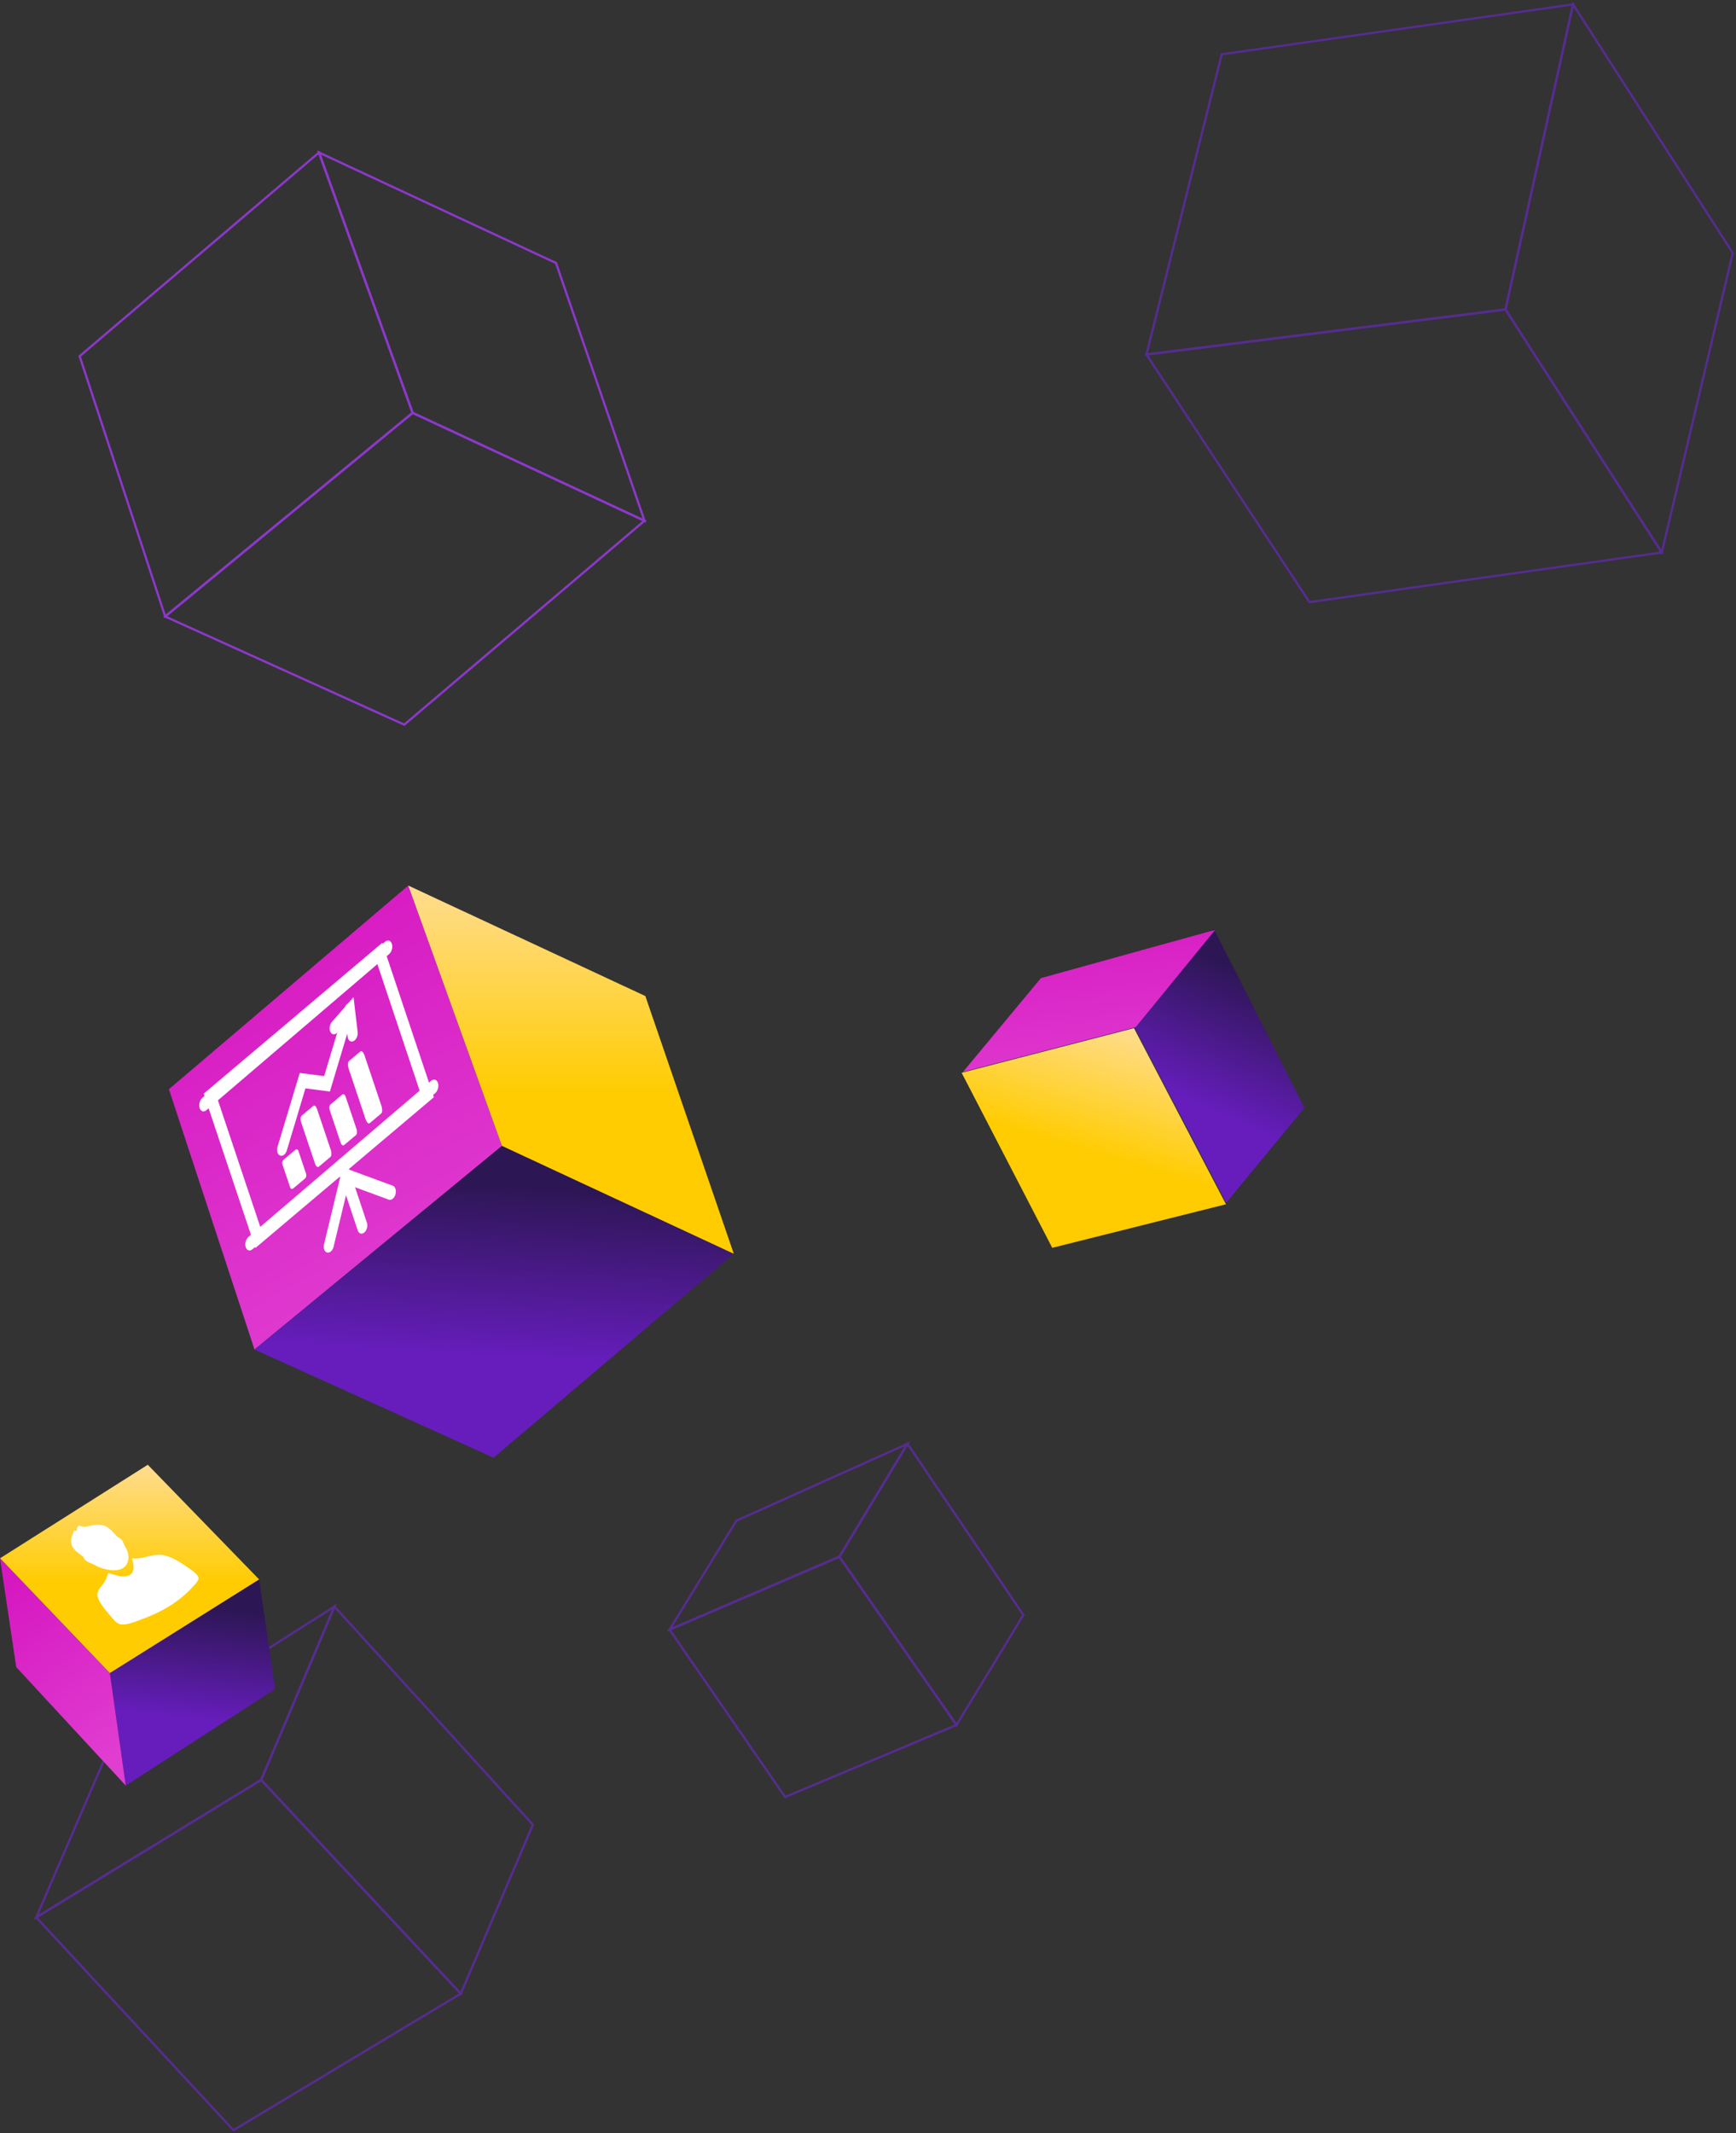 <svg width="763" height="937" viewBox="0 0 763 937" fill="none" xmlns="http://www.w3.org/2000/svg">
<rect x="0" y="0" width="763" height="937" fill="#333333" stroke="none"/>
<path d="M35 156.455L140.202 67L181.356 181.352L72.6 270.807L35 156.455Z" stroke="#8C38CB" stroke-width="0.982" stroke-miterlimit="10"/>
<path d="M72.6 270.808L177.684 318.324L283.26 228.75L181.356 181.353L72.6 270.808Z" stroke="#8C38CB" stroke-width="0.982" stroke-miterlimit="10"/>
<path d="M140.202 67L244.383 115.537L283.26 228.75L181.356 181.352L140.202 67Z" stroke="#8C38CB" stroke-width="0.982" stroke-miterlimit="10"/>
<path d="M536.963 23.856L691.389 1.924L661.682 135.95L503.879 155.722L536.963 23.856Z" stroke="#562C90" stroke-width="0.982" stroke-miterlimit="10"/>
<path d="M503.879 155.721L575.526 264.497L730.384 242.683L661.682 135.949L503.879 155.721Z" stroke="#562C90" stroke-width="0.982" stroke-miterlimit="10"/>
<path d="M691.39 1.924L761.583 111.132L730.384 242.683L661.683 135.95L691.39 1.924Z" stroke="#562C90" stroke-width="0.982" stroke-miterlimit="10"/>
<path d="M202.511 875.76L114.784 781.867L15.924 842.244L102.591 935.724L202.511 875.76Z" stroke="#562C90" stroke-width="0.982" stroke-miterlimit="10"/>
<path d="M114.784 781.868L147.005 705.705L234.202 801.542L202.512 875.76L114.784 781.868Z" stroke="#562C90" stroke-width="0.982" stroke-miterlimit="10"/>
<path d="M15.924 842.244L47.673 768.673L147.004 705.705L114.784 781.868L15.924 842.244Z" stroke="#562C90" stroke-width="0.982" stroke-miterlimit="10"/>
<path d="M538.829 528.997L498.399 451.644L422.654 471.244L462.477 548.13L538.829 528.997Z" fill="url(#paint0_linear_323_6)"/>
<path d="M498.332 450.686L533.406 407.833L573.318 486.646L538.934 528.344L498.332 450.686Z" fill="url(#paint1_linear_323_6)"/>
<path d="M423.263 470.848L457.479 429.666L534.118 408.451L499.135 451.213L423.263 470.848Z" fill="url(#paint2_linear_323_6)"/>
<path d="M420.396 757.737L368.914 683.832L294.283 715.856L345.078 789.368L420.396 757.737Z" stroke="#562C90" stroke-width="0.982" stroke-miterlimit="10"/>
<path d="M368.915 683.832L398.857 634.216L449.789 709.397L420.397 757.737L368.915 683.832Z" stroke="#562C90" stroke-width="0.982" stroke-miterlimit="10"/>
<path d="M294.283 715.856L323.657 667.987L398.857 634.216L368.914 683.832L294.283 715.856Z" stroke="#562C90" stroke-width="0.982" stroke-miterlimit="10"/>
<path d="M74.238 478.455L179.44 389L220.614 503.352L111.858 592.807L74.238 478.455Z" fill="url(#paint3_linear_323_6)"/>
<path d="M111.858 592.808L216.923 640.324L322.517 550.75L220.614 503.353L111.858 592.808Z" fill="url(#paint4_linear_323_6)"/>
<path d="M179.44 389L283.641 437.537L322.517 550.75L220.614 503.352L179.44 389Z" fill="url(#paint5_linear_323_6)"/>
<path d="M91.593 478.669L167.997 414.17L190.695 481.977L112.239 548.207L89.541 480.4L91.593 478.669ZM165.675 422.953L95.425 482.257L114.569 539.449L184.8 480.162C184.819 480.146 165.675 422.953 165.675 422.953Z" fill="white"/>
<path d="M110.959 548.771C109.808 549.755 108.486 549.315 107.997 547.837C107.508 546.359 108.04 544.336 109.172 543.369L189.523 474.756C190.674 473.773 191.996 474.212 192.485 475.69C192.974 477.168 192.441 479.192 191.309 480.158L110.959 548.771Z" fill="white"/>
<path d="M148.19 513.395C147.707 511.949 148.232 510.027 149.332 509.097C150.431 508.167 151.733 508.574 152.208 509.996L161.26 537.11C161.742 538.556 161.217 540.478 160.118 541.408C159 542.354 157.717 541.931 157.242 540.509L148.19 513.395Z" fill="white"/>
<path d="M151.068 519.682C149.939 519.264 149.439 517.55 149.916 515.874C150.412 514.181 151.728 513.167 152.849 513.56L172.657 520.859C173.786 521.277 174.287 522.991 173.81 524.667C173.314 526.36 171.997 527.374 170.876 526.981L151.068 519.682Z" fill="white"/>
<path d="M149.693 516.429C150.106 514.711 151.381 513.572 152.543 513.867C153.705 514.162 154.302 515.794 153.889 517.513L146.625 547.631C146.212 549.35 144.937 550.488 143.774 550.193C142.612 549.899 142.015 548.266 142.429 546.548L149.693 516.429Z" fill="white"/>
<path d="M126.072 505.336C125.574 507.04 124.243 508.036 123.108 507.615C121.974 507.194 121.491 505.453 121.989 503.75L131.736 471.335L142.473 472.69L151.435 442.831C151.934 441.128 153.265 440.132 154.399 440.553C155.534 440.974 156.017 442.714 155.518 444.418L144.992 479.478L134.247 478.098L126.072 505.336Z" fill="white"/>
<path d="M148.312 453.495C147.276 454.687 145.909 454.596 145.233 453.316C144.557 452.037 144.859 450.06 145.895 448.868L155.39 437.992L157.194 453.342C157.399 454.987 156.563 456.776 155.347 457.355C154.13 457.934 152.991 457.045 152.786 455.4L152.044 449.2L148.312 453.495Z" fill="white"/>
<path fill-rule="evenodd" clip-rule="evenodd" d="M124.651 509.435L129.794 505.112C130.312 504.676 130.918 504.867 131.143 505.538L134.562 515.716C134.787 516.386 134.548 517.288 134.03 517.723L128.887 522.047C128.369 522.483 127.764 522.291 127.539 521.621L124.12 511.443C123.884 510.813 124.114 509.887 124.651 509.435Z" fill="white"/>
<path fill-rule="evenodd" clip-rule="evenodd" d="M132.582 490.079L137.69 485.781C138.204 485.348 138.946 485.958 139.352 487.167L145.423 505.257C145.829 506.466 145.732 507.782 145.218 508.215L140.11 512.513C139.595 512.946 138.853 512.336 138.447 511.127L132.377 493.037C131.979 491.852 132.067 490.512 132.582 490.079Z" fill="white"/>
<path fill-rule="evenodd" clip-rule="evenodd" d="M145.287 485.141L150.409 480.834C150.925 480.4 151.603 480.813 151.927 481.777L156.752 496.147C157.076 497.112 156.913 498.232 156.397 498.666L151.275 502.974C150.759 503.408 150.081 502.995 149.757 502.03L144.932 487.66C144.608 486.695 144.771 485.575 145.287 485.141Z" fill="white"/>
<path fill-rule="evenodd" clip-rule="evenodd" d="M153.332 466.138L158.428 461.847C158.942 461.415 159.756 462.246 160.244 463.699L167.614 485.677C168.101 487.131 168.079 488.666 167.566 489.098L162.47 493.389C161.957 493.821 161.142 492.991 160.654 491.537L153.284 469.559C152.797 468.106 152.819 466.571 153.332 466.138Z" fill="white"/>
<path d="M90.709 487.686C89.558 488.669 88.236 488.229 87.747 486.751C87.258 485.273 87.79 483.25 88.922 482.283L169.273 413.67C170.424 412.687 171.746 413.126 172.235 414.604C172.724 416.082 172.191 418.106 171.059 419.072L90.709 487.686Z" fill="white"/>
<path d="M113.92 693.827L48.281 734.981L0 684.52L64.951 643.425L113.92 693.827Z" fill="url(#paint6_linear_323_6)"/>
<path d="M48.282 734.98L55.272 784.342L120.91 741.97L113.92 693.826L48.282 734.98Z" fill="url(#paint7_linear_323_6)"/>
<path d="M0 684.521L7.127 732.291L55.271 784.343L48.281 734.981L0 684.521Z" fill="url(#paint8_linear_323_6)"/>
<path fill-rule="evenodd" clip-rule="evenodd" d="M81.634 700.141C83.098 698.838 84.377 697.468 85.522 696.163C88.106 693.242 88.634 692.549 81.157 687.59C78.159 685.597 73.57 682.803 69.809 682.972C64.5 683.212 63.495 684.865 57.935 684.554C58.709 686.43 59.398 690.149 57.366 691.617C54.788 693.489 50.581 691.808 48.295 691.175C47.921 691.073 47.774 691.042 47.565 691.004C45.451 699.434 37.958 697.486 47.663 708.786C52.294 714.167 51.916 715.455 64.249 710.55C71.247 707.766 76.559 704.673 81.634 700.141Z" fill="white"/>
<path fill-rule="evenodd" clip-rule="evenodd" d="M33.884 672.267C33.06 672.468 33.173 672.384 33.033 672.41C30.749 672.689 34.064 672.143 32.38 672.477C32.362 673.426 31.587 674.534 31.413 675.562C30.914 678.497 31.768 680.154 34.622 682.357C37.765 684.772 36.092 683.269 37.11 684.871C37.643 685.694 38.957 686.329 39.883 686.662C42.339 687.572 42.691 688.416 46.412 689.307C56.43 691.717 58.173 684.458 55.08 679.513C54.501 678.598 54.582 678.638 54.235 677.746C53.366 675.534 52.182 675.729 51.249 674.745C47.985 671.272 46.292 668.531 39.044 670.383C36.701 670.981 36.621 670.553 34.564 670.175C33.9 670.978 33.676 671.113 33.884 672.267Z" fill="white"/>
<defs>
<linearGradient id="paint0_linear_323_6" x1="466.811" y1="549.421" x2="501.789" y2="431.373" gradientUnits="userSpaceOnUse">
<stop offset="0.221" stop-color="#FFCC01"/>
<stop offset="0.363" stop-color="#FFCC01"/>
<stop offset="1" stop-color="#FFE2C1"/>
</linearGradient>
<linearGradient id="paint1_linear_323_6" x1="520.796" y1="489.032" x2="548.186" y2="426.285" gradientUnits="userSpaceOnUse">
<stop offset="0.081" stop-color="#661DBC"/>
<stop offset="1" stop-color="#2C1653"/>
</linearGradient>
<linearGradient id="paint2_linear_323_6" x1="485.952" y1="392.39" x2="494.879" y2="483.258" gradientUnits="userSpaceOnUse">
<stop stop-color="#D618C1"/>
<stop offset="1" stop-color="#E03DD1"/>
</linearGradient>
<linearGradient id="paint3_linear_323_6" x1="137.862" y1="385.173" x2="230.539" y2="552.747" gradientUnits="userSpaceOnUse">
<stop stop-color="#D618C1"/>
<stop offset="1" stop-color="#E03DD1"/>
</linearGradient>
<linearGradient id="paint4_linear_323_6" x1="194.249" y1="601.216" x2="199.065" y2="518.46" gradientUnits="userSpaceOnUse">
<stop offset="0.081" stop-color="#661DBC"/>
<stop offset="1" stop-color="#2C1653"/>
</linearGradient>
<linearGradient id="paint5_linear_323_6" x1="250.979" y1="550.762" x2="250.993" y2="356.876" gradientUnits="userSpaceOnUse">
<stop offset="0.221" stop-color="#FFCC01"/>
<stop offset="0.363" stop-color="#FFCC01"/>
<stop offset="1" stop-color="#FFE2C1"/>
</linearGradient>
<linearGradient id="paint6_linear_323_6" x1="56.961" y1="734.988" x2="56.966" y2="625.242" gradientUnits="userSpaceOnUse">
<stop offset="0.221" stop-color="#FFCC01"/>
<stop offset="0.363" stop-color="#FFCC01"/>
<stop offset="1" stop-color="#FFE2C1"/>
</linearGradient>
<linearGradient id="paint7_linear_323_6" x1="76.688" y1="758.498" x2="82.733" y2="704.299" gradientUnits="userSpaceOnUse">
<stop offset="0.081" stop-color="#661DBC"/>
<stop offset="1" stop-color="#2C1653"/>
</linearGradient>
<linearGradient id="paint8_linear_323_6" x1="24.024" y1="682.646" x2="74.788" y2="753.409" gradientUnits="userSpaceOnUse">
<stop stop-color="#D618C1"/>
<stop offset="1" stop-color="#E03DD1"/>
</linearGradient>
</defs>
</svg>
